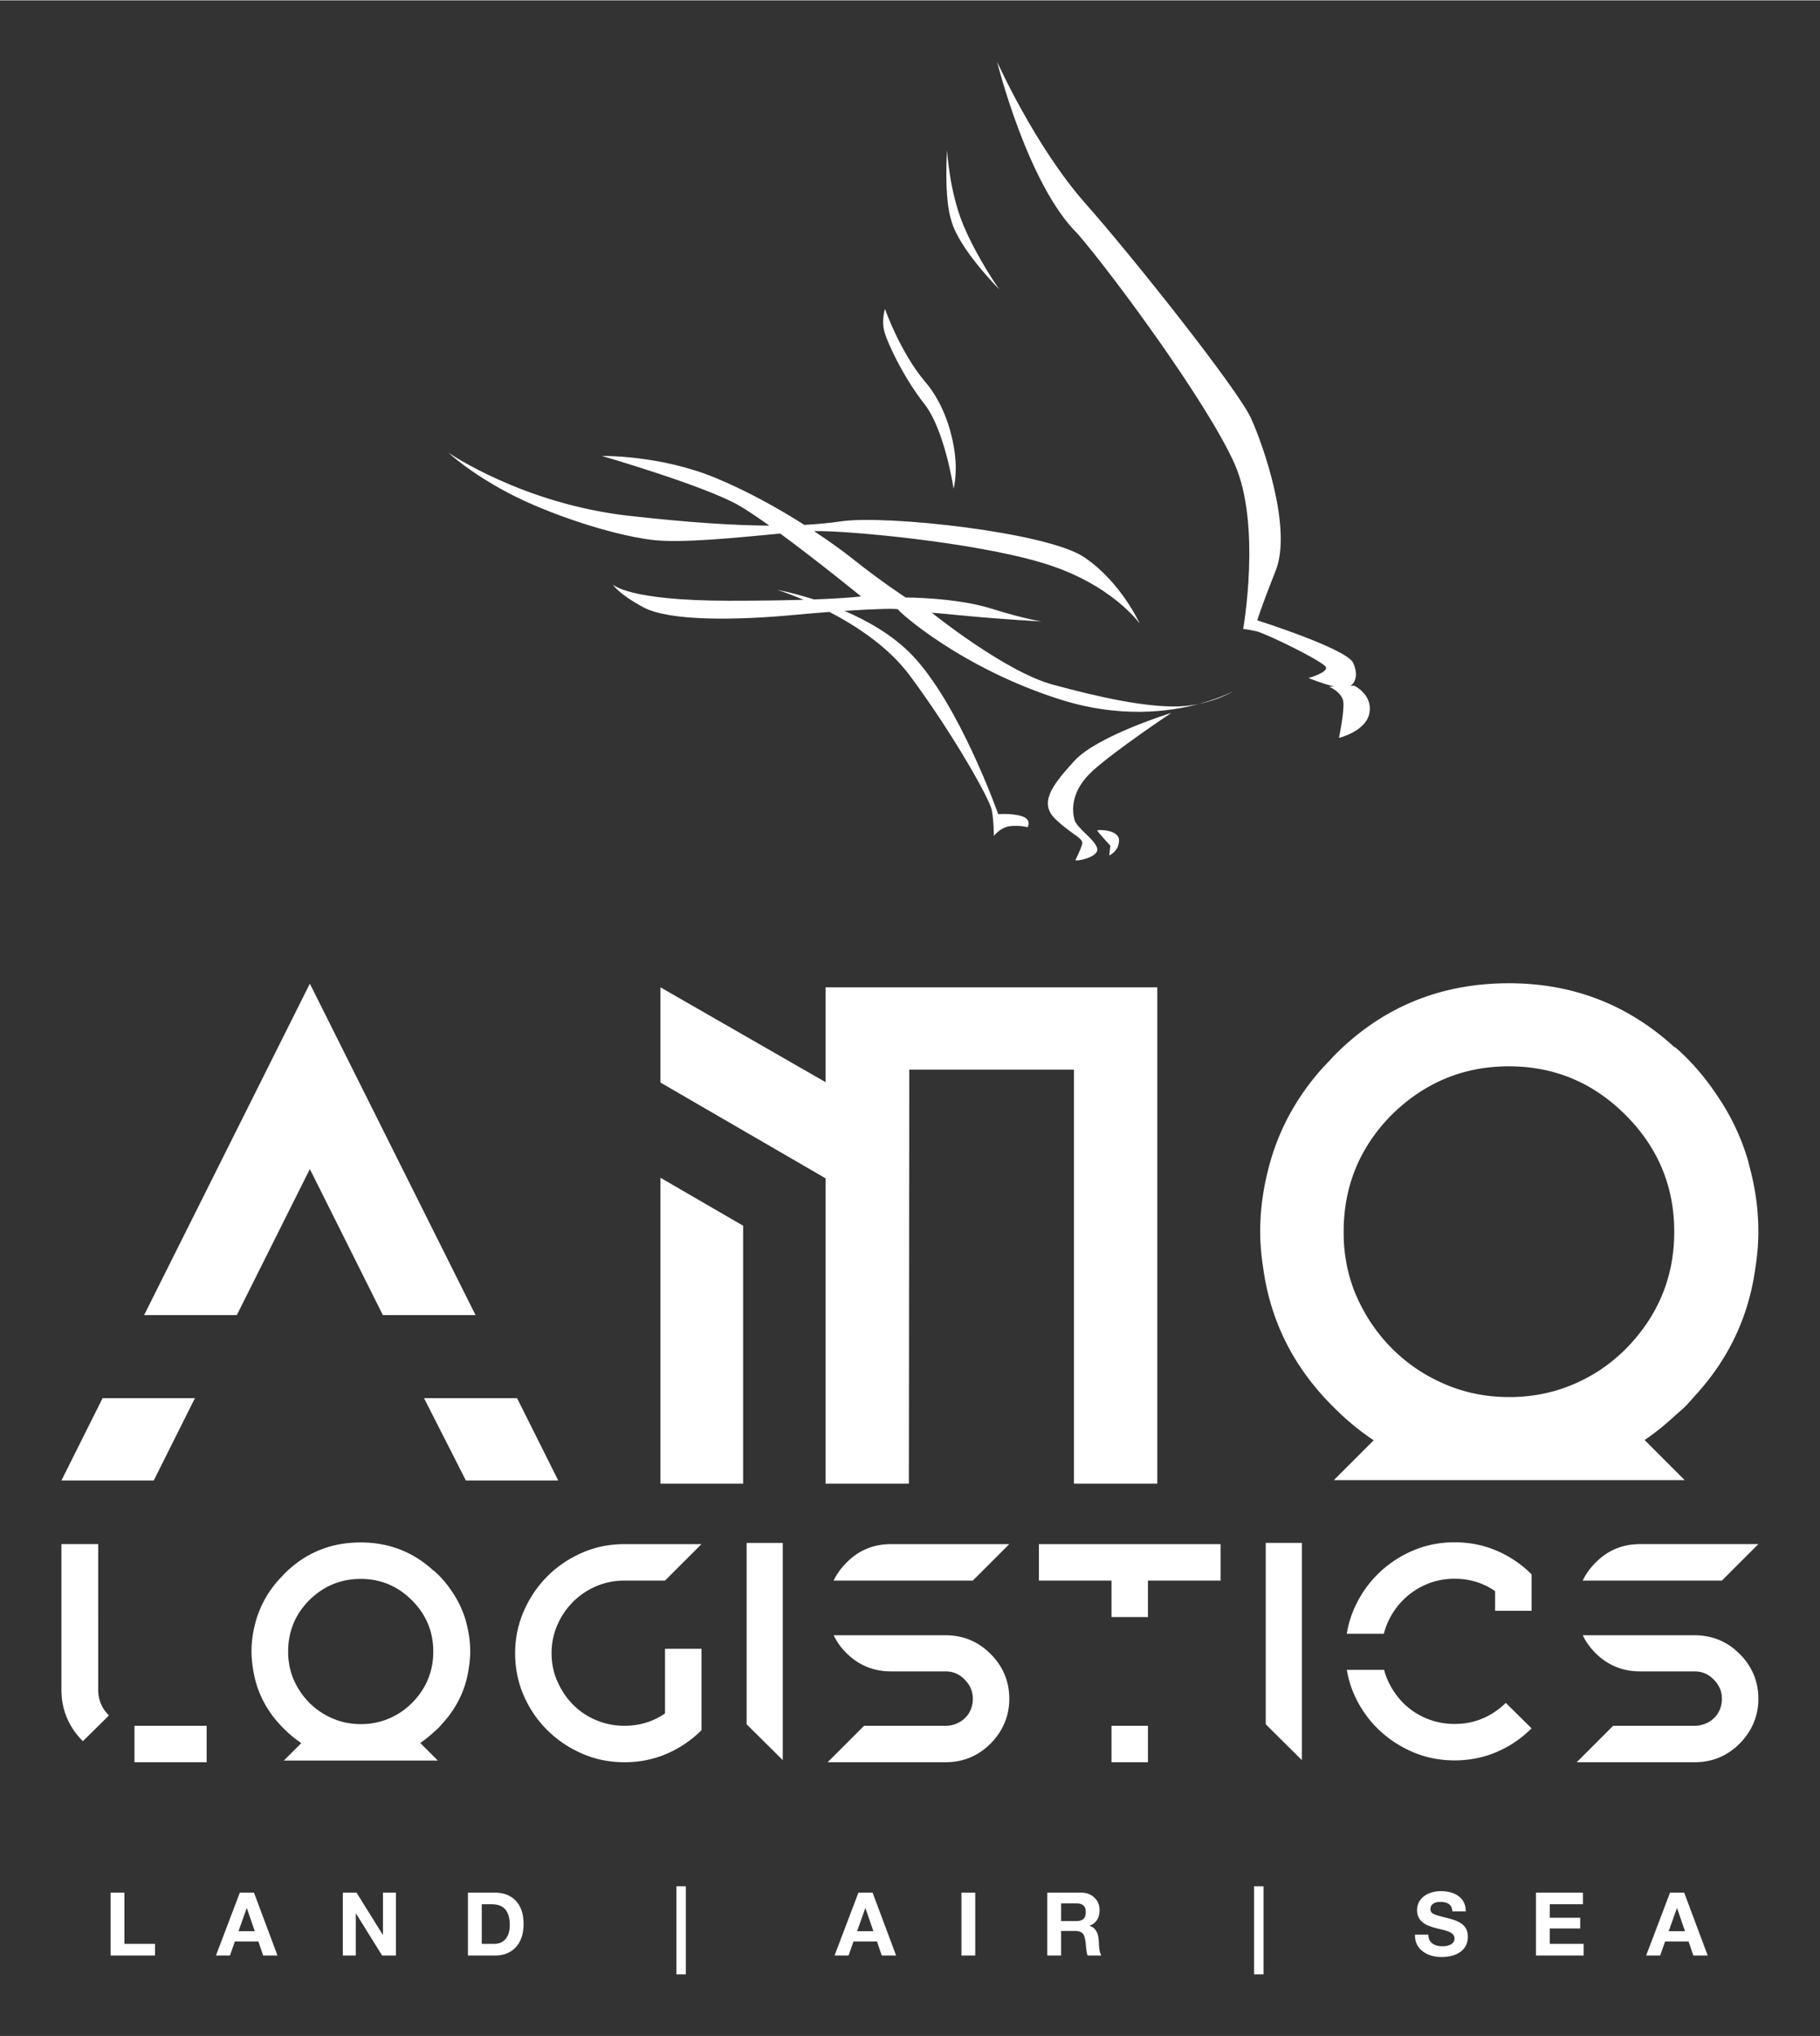 <svg xmlns="http://www.w3.org/2000/svg" width="700" height="783" viewBox="0 0 2141 2394"><rect x="0" y="0" width="2141" height="2394" fill="#333333" stroke="none"/><path d="M1242.14 963.477c20.485 19.207 33.301 21.77 30.739 29.449-2.559 7.683-6.406 15.363-7.68 17.922-1.289 2.562 26.895-2.559 25.617-12.801-1.273-10.242-24.332-24.328-26.894-34.57-2.559-10.243-5.121-33.297 21.773-57.625 26.895-24.329 92.215-67.868 92.215-67.868s-87.094 26.891-113.988 56.34c-26.906 29.461-42.27 49.946-21.781 69.153Zm0 0" style="stroke:none;fill-rule:evenodd;fill:#fff;fill-opacity:1"/><path d="M1290.805 976.277c0 1.29 15.367 17.922 15.367 17.922l-1.285 11.528s11.527-5.118 11.527-17.922c.012-12.801-25.61-12.801-25.61-11.528ZM1087.18 474.336c24.332 30.738 34.578 99.879 34.578 99.879s2.558-7.684 2.558-25.617c0-17.934-6.406-65.305-35.863-99.875-29.453-34.57-47.379-85.79-47.379-85.79s-3.847 11.528-1.289 24.329c2.563 12.812 23.059 56.351 47.395 87.074Zm88.367-134.446s-25.621-35.855-42.262-75.546c-16.652-39.692-19.21-88.352-19.21-88.352s-3.848 56.34 5.12 83.23c8.97 33.298 56.352 80.669 56.352 80.669Zm275.351 472.493s-14.855 8.18-40.53 15.058c24.937-5.074 40.53-15.058 40.53-15.058Zm0 0" style="stroke:none;fill-rule:evenodd;fill:#fff;fill-opacity:1"/><path d="M1238.305 804.703c-56.352-15.363-142.157-84.515-142.157-84.515s2.559 0 42.258 3.847c39.7 3.844 87.094 6.406 87.094 6.406s-19.215-2.562-60.2-15.363c-40.984-12.8-99.894-12.8-99.894-12.8s-29.457-19.212-61.472-44.813c-11.575-9.258-27.532-20.863-46.235-33.168 1.809-.059 3.676-.117 5.25-.117 38.426 0 180.578 12.8 262.551 37.133 81.969 24.328 115.262 71.699 115.262 71.699s-21.774-48.657-65.32-78.11c-43.547-29.449-233.094-49.93-285.598-42.25-13.153 1.922-27.508 3.371-43.617 4.23-30.95-19.66-67.946-40.237-104.946-55.472-65.32-26.887-133.199-25.613-133.199-25.613s119.11 34.57 160.094 57.625c9.535 5.363 22.547 14.133 36.789 24.316-42.387-.242-95.352-3.707-164.856-11.515-125.515-14.086-212.597-74.274-212.597-74.274s24.336 23.055 70.441 47.371c46.11 24.32 119.11 48.66 167.777 55.067 35.329 4.644 102.989-2.84 152.157-7.297 44.472 32.715 95.027 73.879 95.027 73.879s-14.16 2.07-55.457 3.578c-25.05-8.016-43.152-11.274-43.152-11.274s12.574 3.895 30.96 11.668c-22.175.66-50.73 1.137-87.312 1.137-120.383 0-137.031-19.21-137.031-19.21s5.121 10.241 35.863 26.89c30.742 16.648 110.137 15.363 178.02 8.965 14.425-1.356 28.156-2.5 40.925-3.461 32.145 16.648 69.848 41.472 94.832 75.176 51.227 69.14 93.489 144.687 96.051 157.5 2.559 12.8 2.559 30.738 2.559 30.738s7.683-10.242 19.21-11.528c11.532-1.289 20.49 1.286 20.49 1.286s5.12-8.97-6.407-12.805c-11.531-3.844-28.184-2.559-28.184-2.559s-46.105-130.613-102.457-188.226c-22.164-22.672-51.238-39.121-78.398-50.824 37.75-2.5 63.035-2.989 63.035-1.668 0 1.925 74.289 69.363 192.11 106.285 68.702 21.523 125.921 14.445 161.82 4.816-7.153 1.461-14.95 2.574-23.512 2.863-38.438 1.274-92.227-10.254-148.574-25.613Zm354.75 1.274-4.403.183c6.73-4.437 8.84-14.676 3.118-27.086-7.684-16.648-112.7-49.941-112.7-49.941s2.559-10.242 21.77-58.903c19.215-48.656-14.09-145.972-29.453-179.27-15.367-33.296-135.762-185.663-194.672-252.257-58.91-66.578-103.742-166.457-103.742-166.457s35.863 144.692 94.773 202.317c40.984 47.37 152.41 198.476 184.43 270.18 32.015 71.698 10.242 194.628 10.242 194.628s3.848 0 15.363 2.563c11.532 2.558 79.41 35.855 81.973 42.25 2.559 6.394-20.488 12.8-20.488 12.8s16.777 6.848 30.324 9.989l-5.988.254s15.363 6.406 16.648 17.921c1.277 11.528-5.121 42.254-5.121 42.254s32.016-7.683 35.863-29.453c3.836-21.719-17.937-31.972-17.937-31.972Zm0 0" style="stroke:none;fill-rule:evenodd;fill:#fff;fill-opacity:1"/><path d="m364.496 1156.395 194.938 389.828H450.375l-85.879-171.754-85.906 171.754-109.074.015Zm243.79 487.535 48.405 96.793H548.055l-49.23-96.793Zm-536.024 96.797 48.406-96.793h108.637l-48.407 96.793Zm898.875-579.989h390.265v583.707h-98.039V1257.57h-193.699l-.492 486.875h-98.035V1385.32L776.94 1272.71v-111.99l194.196 111.5v-111.5ZM776.94 1744.445v-359.761l97.25 56.406v303.355Zm1281.528-371.363c6.441 24.008 10.015 48.95 10.035 75.066 0 15.235-1.531 30.122-3.852 44.809-8.027 56.094-31.527 105.402-70.558 147.941-3.922 4.415-7.719 8.903-11.914 13.098-3.707 3.688-7.739 6.934-11.625 10.399-11.532 10.636-23.43 20.378-35.89 28.77l47.148 47.136h-412.708l46.84-46.828c-16.566-11.09-32.332-24.028-47.218-39.059-46.309-45.844-73.551-99.71-82.418-161.316-2.332-14.739-3.868-29.68-3.868-44.97 0-23.698 2.977-46.425 8.286-68.394 9.945-42.832 29.355-81.87 58.785-116.882 4.691-5.637 9.761-10.961 14.87-16.254 1.497-1.551 2.794-3.192 4.345-4.743 56.144-57.265 124.914-85.886 206.328-85.886 75.703 0 140.66 25.445 195.195 75.633v-.73c4.07 3.538 8.082 7.151 11.934 10.964 13.921 13.773 26.218 28.82 37.074 45.039 15.949 23.184 27.937 47.941 36.074 74.227.035.144.11.273.148.402 1.165 3.793 1.989 7.715 2.993 11.566Zm-146.153 213.14c38.168-38.726 57.25-84.734 57.215-138.093 0-53.305-19.082-99.035-57.254-137.219-38.172-38.183-83.933-57.265-137.261-57.265-53.329 0-99.375 19.082-138.106 57.265-36.601 37.16-55.246 81.543-56.23 133.043v8.395c.09 4.632.234 9.23.617 13.734.129 1.352.258 2.684.402 4.016.422 4.086 1.043 8.117 1.7 12.113.492 2.809.964 5.637 1.566 8.41.367 1.73.824 3.445 1.242 5.16 2.41 9.633 5.492 19.028 9.508 28.133 10.383 23.586 24.414 44.223 42.113 61.899 17.68 17.695 38.317 31.558 61.91 41.664 23.555 10.125 48.809 15.16 75.739 15.16 26.914 0 52.183-5.055 75.742-15.16a202.575 202.575 0 0 0 32.148-17.387c10.09-6.875 19.762-14.793 28.957-23.86ZM115.52 1986.707c0 11.828 4.19 21.93 12.57 30.309.023.023.055.039.078.062l-18.898 18.66-11.727 11.582-.094.04c-.008-.016-.027-.024-.043-.04-16.758-17.004-25.144-37.203-25.144-60.613v-171.148h43.258Zm127.554 85.383H158.18v-42.871h84.894Zm305.668-163.172c2.828 10.539 4.399 21.488 4.406 32.957 0 6.688-.671 13.223-1.691 19.672-3.523 24.625-13.84 46.273-30.977 64.95-1.722 1.937-3.386 3.91-5.23 5.75-1.625 1.616-3.398 3.042-5.102 4.565-5.066 4.668-10.289 8.946-15.757 12.63l20.699 20.695H333.902l20.563-20.559c-7.274-4.871-14.195-10.55-20.73-17.148-20.333-20.13-32.29-43.778-36.184-70.82-1.024-6.473-1.696-13.032-1.696-19.743 0-10.406 1.305-20.383 3.637-30.027 4.363-18.805 12.887-35.945 25.809-51.313 2.058-2.476 4.285-4.816 6.527-7.136.656-.684 1.227-1.403 1.906-2.082 24.649-25.141 54.84-37.707 90.582-37.707 33.235 0 61.754 11.171 85.696 33.203v-.32c1.789 1.554 3.55 3.14 5.242 4.812 6.11 6.047 11.508 12.656 16.273 19.773 7.004 10.18 12.266 21.047 15.84 32.59.016.063.047.117.063.176.511 1.664.875 3.387 1.312 5.078Zm-64.164 93.574c16.758-17.004 25.133-37.203 25.121-60.625 0-23.402-8.379-43.48-25.137-60.242-16.757-16.766-36.851-25.14-60.261-25.14-23.41 0-43.63 8.374-60.633 25.14-16.066 16.313-24.254 35.797-24.688 58.406v3.688c.043 2.031.106 4.05.274 6.027.058.594.113 1.18.176 1.762.187 1.797.457 3.566.746 5.32.219 1.235.426 2.477.687 3.692.164.761.364 1.515.547 2.265 1.059 4.23 2.41 8.356 4.172 12.352 4.559 10.355 10.719 19.414 18.492 27.176 7.762 7.765 16.82 13.855 27.18 18.289 10.34 4.445 21.426 6.656 33.25 6.656 11.816 0 22.91-2.219 33.25-6.656a88.666 88.666 0 0 0 14.117-7.633 91.265 91.265 0 0 0 12.711-10.473Zm297.75 12.242v-76.039h42.895v95.7c-11.828 11.835-25.45 21.07-40.852 27.726-15.41 6.652-31.976 9.977-49.73 9.977-17.735 0-34.38-3.387-49.907-10.168-15.53-6.77-29.148-15.946-40.863-27.535-11.703-11.575-20.945-25.133-27.723-40.653-6.785-15.523-10.171-32.156-10.171-49.906 0-17.242 3.386-33.691 10.171-49.34 6.778-15.652 16.02-29.32 27.723-41.031 11.715-11.703 25.34-20.945 40.863-27.727 15.528-6.777 32.164-10.172 49.907-10.172h90.582l-42.887 42.88h-47.684c-11.824 0-22.918 2.21-33.27 6.656-10.359 4.433-19.417 10.523-27.179 18.289-7.77 7.761-13.937 16.82-18.488 27.175-4.567 10.348-6.84 21.43-6.84 33.258 0 11.828 2.273 22.914 6.84 33.27 4.55 10.347 10.652 19.406 18.297 27.176 7.648 7.761 16.691 13.855 27.18 18.293 10.476 4.437 21.624 6.652 33.456 6.652 17.688 0 33.579-4.852 47.676-14.485Zm138.492-200.578v255.434l-42.511-42.14v-213.31h42.511Zm266.492 1.41-42.906 42.887H980.648c3.579-7.445 8.442-14.367 14.778-20.7 14.3-14.784 31.922-22.187 52.867-22.187Zm-22.18 129.008c6.411 6.313 11.345 13.23 14.99 20.684 4.733 9.75 7.194 20.449 7.194 32.164 0 11.512-2.43 22.082-7.105 31.797-3.637 7.554-8.606 14.601-15.078 21.07-14.555 14.547-32.168 21.809-52.875 21.809H973.613l42.887-42.875h95.758c4.43 0 8.625-.801 12.566-2.414 3.942-1.59 7.395-3.809 10.352-6.645 2.965-2.836 5.23-6.23 6.84-10.172 1.593-3.941 2.402-8.129 2.402-12.566 0-8.617-3.203-16.13-9.61-22.547-6.16-6.406-13.675-9.61-22.55-9.61H1048.3c-20.707 0-38.336-7.273-52.867-21.808-6.29-6.285-11.137-13.215-14.707-20.7h131.53c20.708 0 38.329 7.278 52.88 21.817Zm57-129.008h213.7v42.887h-85.414v42.871h-42.879v-42.87h-85.41v-42.888Zm128.298 256.543h-42.887v-42.882h42.887Zm181.066-257.953v255.434l-42.516-42.14v-213.31h42.512Zm229.34 9.254c15.402 6.645 29.02 15.887 40.863 27.719v42.879h-42.906v-23.113c-13.969-9.715-29.855-14.602-47.676-14.602-11.824 0-22.918 2.21-33.27 6.656-10.359 4.434-19.417 10.524-27.179 18.29-7.77 7.761-13.938 16.82-18.488 27.175-1.797 4.07-3.133 8.281-4.223 12.574h-43.664c1.633-9.82 4.309-19.39 8.32-28.648 6.778-15.649 16.024-29.32 27.727-41.02 11.71-11.699 25.336-20.941 40.863-27.726 15.524-6.774 32.16-10.172 49.906-10.172 17.75 0 34.317 3.332 49.727 9.988Zm-49.738 203.66c23.164 0 43.265-8.265 60.273-24.77l30.309 29.938c-11.828 11.836-25.45 21.07-40.852 27.727-15.41 6.652-31.976 9.976-49.73 9.976-17.735 0-34.38-3.386-49.903-10.171-15.535-6.766-29.152-15.946-40.863-27.532-11.703-11.574-20.95-25.133-27.727-40.652-3.925-8.98-6.574-18.367-8.226-28.09h43.86c1.05 3.902 2.288 7.738 3.925 11.453 4.55 10.348 10.652 19.406 18.297 27.176 7.648 7.758 16.691 13.855 27.18 18.293 10.476 4.434 21.625 6.652 33.457 6.652Zm357.402-211.504-42.906 42.887h-163.758c3.582-7.445 8.441-14.367 14.777-20.7 14.301-14.784 31.922-22.187 52.871-22.187Zm-22.176 129.008c6.406 6.313 11.34 13.23 14.985 20.684 4.734 9.75 7.195 20.449 7.195 32.164 0 11.512-2.426 22.082-7.106 31.797-3.636 7.554-8.605 14.601-15.074 21.07-14.554 14.547-32.172 21.809-52.875 21.809h-138.644l42.886-42.875h95.754c4.43 0 8.63-.801 12.57-2.414 3.942-1.59 7.391-3.809 10.348-6.645 2.965-2.836 5.23-6.23 6.84-10.172 1.594-3.941 2.406-8.129 2.406-12.566 0-8.617-3.207-16.13-9.613-22.547-6.16-6.406-13.676-9.61-22.55-9.61h-63.958c-20.707 0-38.336-7.273-52.867-21.808-6.289-6.285-11.133-13.215-14.707-20.7h131.531c20.707 0 38.332 7.278 52.88 21.817ZM146.328 2225.465v60.258h36.04v13.664H130.07v-73.922Zm152.457 0 27.649 73.922h-16.88l-5.593-16.461h-27.649l-5.796 16.46H254.05l28.062-73.921Zm-8.598 18.222-9.628 27.126h19.156l-9.32-27.126Zm129.258-18.222 30.86 49.594h.207v-49.594h15.222v73.922h-16.257l-30.754-49.489h-.207v49.489h-15.223v-73.922Zm162.707 0c10.493 0 18.743 3.246 24.75 9.734 6.004 6.488 9.008 15.426 9.008 26.813 0 11.804-3.02 20.984-9.058 27.539-6.043 6.558-14.137 9.836-24.286 9.836h-32.101v-73.922Zm-1.035 60.258c5.867 0 10.426-1.934 13.668-5.801 3.246-3.863 4.867-9.352 4.867-16.461 0-8.145-1.742-14.234-5.23-18.273-3.485-4.036-8.852-6.055-16.102-6.055h-11.597v46.59Zm225.692-67.711v103.531h-11.082v-103.531Zm219.683 7.453 27.649 73.922h-16.88l-5.59-16.461h-27.648l-5.8 16.46h-16.465l28.062-73.921Zm-8.594 18.222-9.628 27.126h19.156l-9.32-27.126Zm129.364-18.222v73.922h-16.258v-73.922Zm124.597 0c6.211 0 11.375 1.918 15.48 5.746 4.106 3.832 6.161 8.715 6.161 14.652 0 9.246-3.898 15.426-11.7 18.532v.207c2.622.757 4.677 2.02 6.16 3.777 1.485 1.762 2.606 3.812 3.364 6.16.762 2.348 1.246 6.11 1.453 11.285.274 6.766 1.243 11.285 2.899 13.563h-16.258c-.898-2.278-1.59-6.555-2.07-12.836-.555-6.63-1.762-10.957-3.625-12.996-1.864-2.035-4.903-3.051-9.114-3.051h-16.359v28.883h-16.258v-73.922Zm-5.695 33.441c3.45 0 6.16-.777 8.129-2.328 1.965-1.555 2.95-4.297 2.95-8.23 0-3.727-.966-6.368-2.9-7.922-1.933-1.551-4.695-2.328-8.284-2.328h-17.809v20.808Zm220.203-40.894v103.531h-11.082v-103.531Zm208.293 5.695c9.043 0 16.238 2.07 21.59 6.211 5.352 4.14 8.027 10.008 8.027 17.602h-15.742c-.207-3.727-1.465-6.524-3.777-8.387-2.313-1.863-5.887-2.797-10.719-2.797-3.383 0-6.11.742-8.18 2.227-2.074 1.484-3.109 3.539-3.109 6.16 0 2.14.64 3.691 1.918 4.66 1.277.965 3.09 1.828 5.437 2.586 2.344.761 6.454 1.863 12.32 3.312 6.145 1.52 10.876 3.176 14.188 4.973 3.313 1.793 5.832 4.09 7.559 6.883 1.726 2.797 2.59 6.23 2.59 10.3 0 4.696-1.242 8.872-3.73 12.528-2.485 3.66-6.11 6.437-10.872 8.336-4.762 1.898-10.148 2.847-16.152 2.847-9.184 0-16.727-2.296-22.63-6.886-5.901-4.59-8.85-10.887-8.85-18.895v-.515h15.738c0 4.347 1.484 7.71 4.453 10.093 2.968 2.38 6.902 3.57 11.804 3.57 4.348 0 7.852-.777 10.512-2.327 2.656-1.555 3.985-3.848 3.985-6.887 0-2-.723-3.692-2.172-5.07-1.45-1.383-3.383-2.504-5.801-3.368-2.414-.86-6.488-1.949-12.219-3.261-6.625-1.657-11.46-3.414-14.496-5.278-3.039-1.863-5.352-4.125-6.937-6.781-1.59-2.66-2.383-5.852-2.383-9.578 0-4.625 1.328-8.66 3.988-12.113 2.656-3.45 6.125-6.004 10.406-7.66a36.43 36.43 0 0 1 13.254-2.485Zm167.469 1.758v13.668h-39.04v15.84h35.829v12.629h-35.828v18.12h39.867v13.665h-56.125v-73.922Zm119.11 0 27.648 73.922h-16.88l-5.589-16.461h-27.648l-5.801 16.46h-16.465l28.062-73.921Zm-8.594 18.222-9.63 27.126h19.157l-9.32-27.126Zm0 0" style="stroke:none;fill-rule:nonzero;fill:#fff;fill-opacity:1"/></svg>